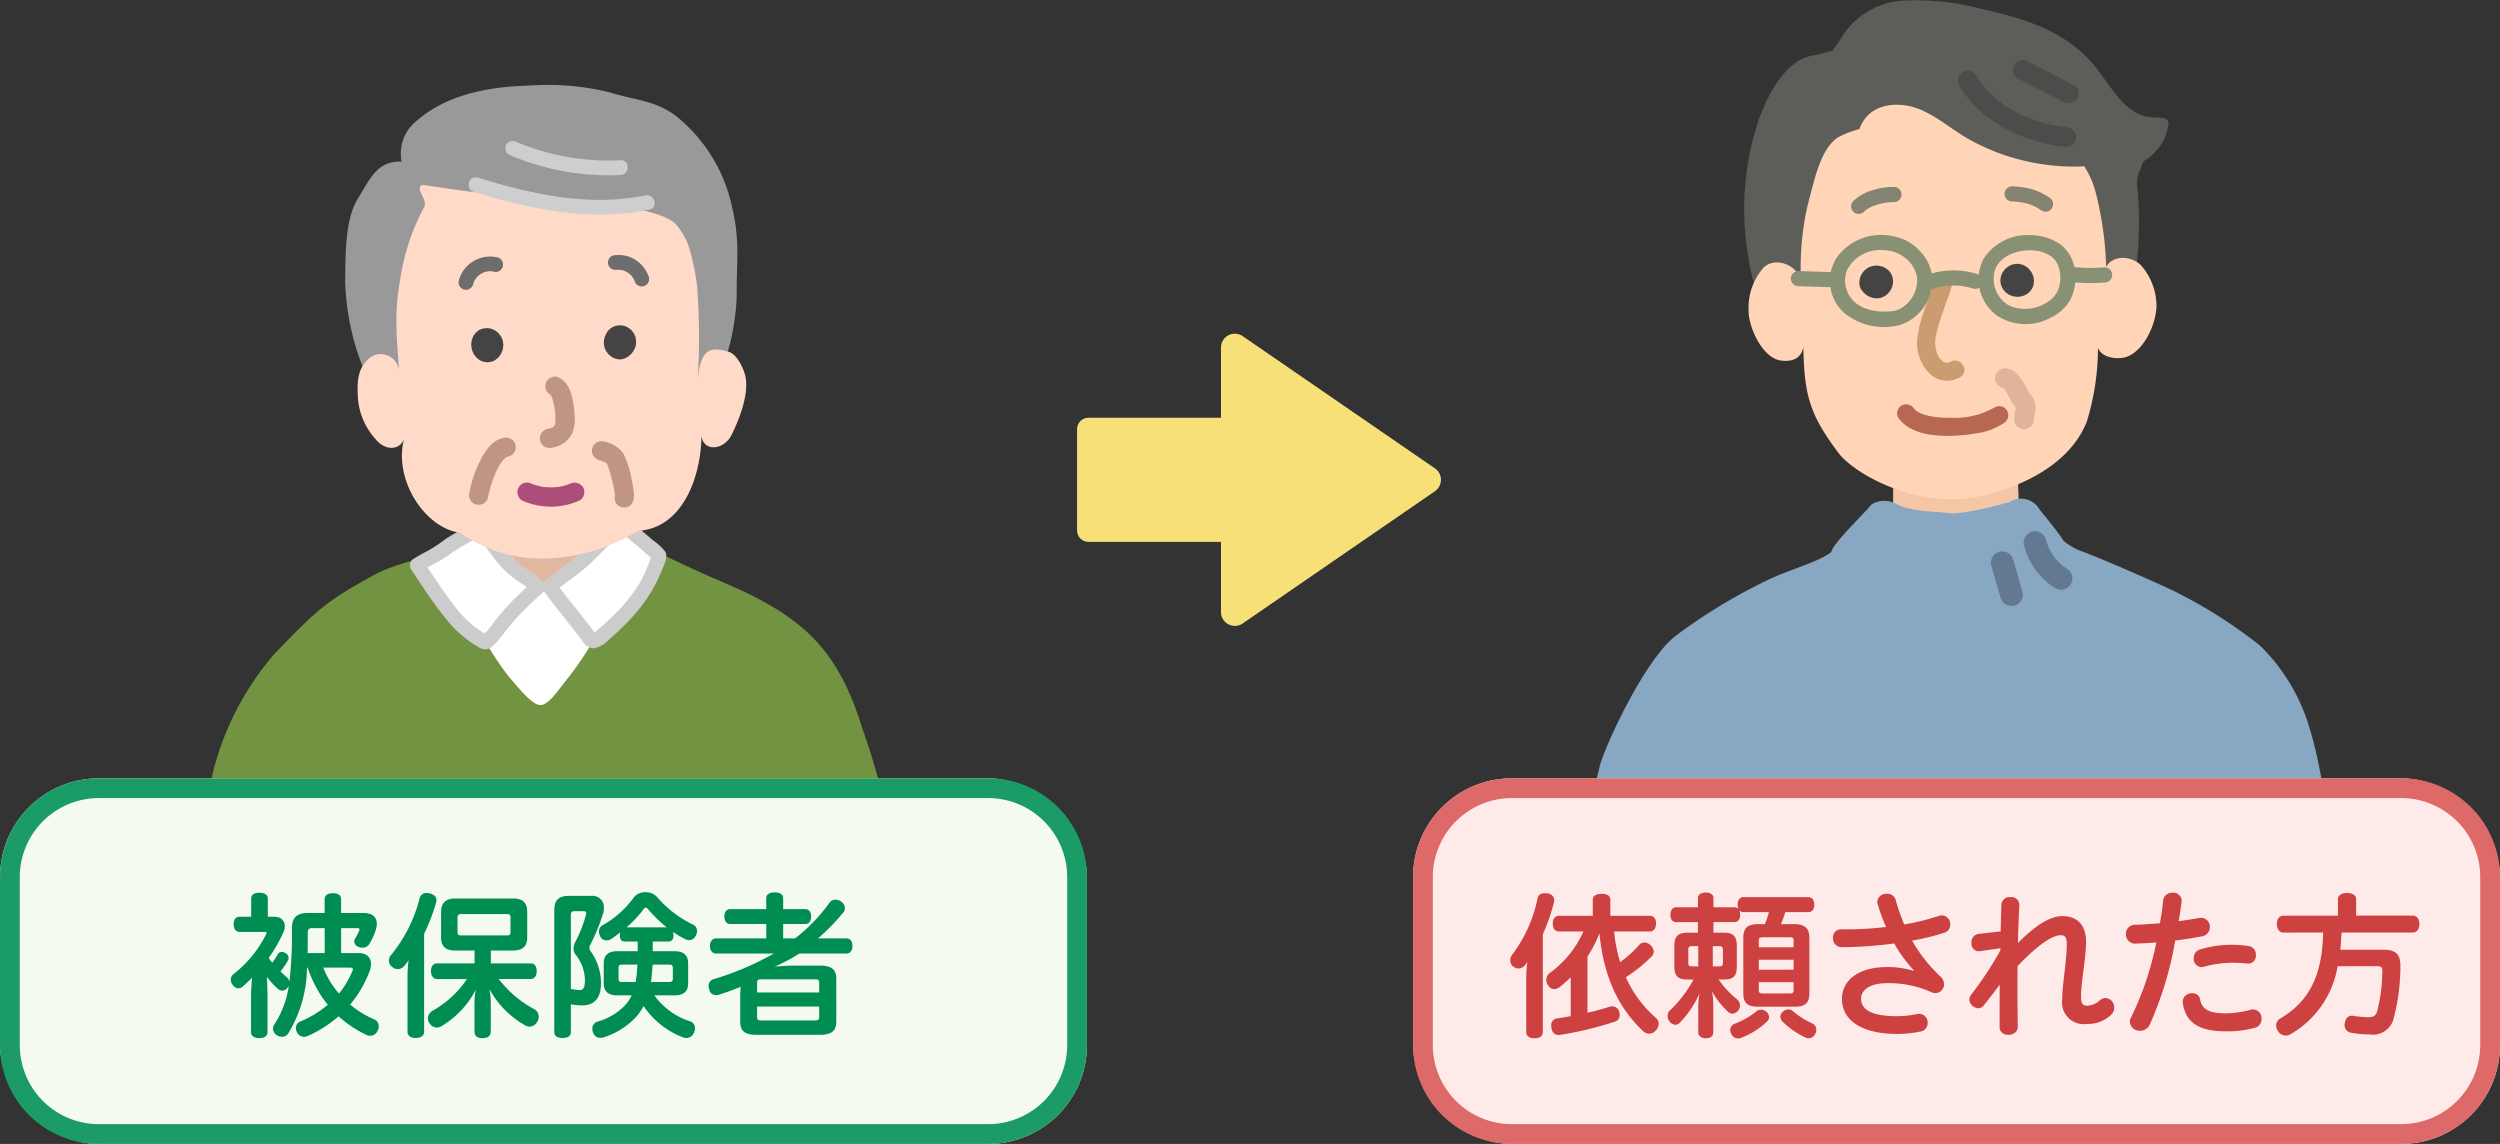 <svg xmlns="http://www.w3.org/2000/svg" width="253.001" height="115.765" viewBox="0 0 253.001 115.765">
  <rect x="0" y="0" width="253.001" height="115.765" fill="#333333" stroke="none"/>
  <g id="依頼された方" transform="translate(-505 -1099.233)">
    <g id="グループ_20816" data-name="グループ 20816" transform="translate(644.655 1104.645)">
      <g id="グループ_23329" data-name="グループ 23329" transform="translate(19.419 -5.412)">
        <g id="グループ_23324" data-name="グループ 23324" transform="translate(0 0)">
          <path id="パス_26895" data-name="パス 26895" d="M44.486,46.252c-.033.758-.029,1.555.007,2.505a8.152,8.152,0,0,1-.131,2.158,5.051,5.051,0,0,1-1.008,1.437,32.629,32.629,0,0,1-4.5,4.167,1.52,1.52,0,0,1-.553.254.672.672,0,0,1-.449-.185L32.734,52.78a1.658,1.658,0,0,1-.916-1.707l.012-5.294a25.469,25.469,0,0,0,6.536.907,21.291,21.291,0,0,0,6.12-.434" transform="translate(0.69 0.991)" fill="#f4c6a6"/>
          <path id="パス_26896" data-name="パス 26896" d="M55.613,32.882a39.017,39.017,0,0,0,1.264-13.74,3.078,3.078,0,0,1,.218-1.882c.305-.5.112-.747.6-1.073a5.11,5.11,0,0,0,2.311-3.563c.1-.679-.544-.713-1.4-.735-3.424-.086-4.533-3.855-7-6.234C48.681,2.824,44.946,1.771,40.971.871a26,26,0,0,0-7.8-.807A7.839,7.839,0,0,0,27,3.657c-.291.523-1.005,1.468-1.005,1.468s-1.32.384-2.008.5c-2.8.483-4.64,4.107-5.551,6.8a28.383,28.383,0,0,0-.972,13.405c.388,2.72,1.019,5.442,3.633,5.419,2.864-.027,3.849-3.691,5.134-6.252a11.543,11.543,0,0,1,10.578-6.063A13.414,13.414,0,0,1,47.423,25.3c1.123,1.808,1.857,3.882,3.3,5.444s4.887,2.135,4.887,2.135" transform="translate(0.37 -0.001)" fill="#5d5e5a"/>
          <path id="パス_26897" data-name="パス 26897" d="M20.708,36.248c-1.784-.261-3.283-3.4-3.206-5.2a6.12,6.12,0,0,1,1.555-4.226c1.106-1.026,3.2-.339,3.739,1.215a28.96,28.96,0,0,1,.7-7.569c.614-2.149,1.2-5.6,3.083-6.807a10.279,10.279,0,0,1,2.137-.827,4.381,4.381,0,0,1,.556-1.029c1.252-1.688,3.844-1.744,5.759-.879S38.191,13,40.038,14a21.823,21.823,0,0,0,11.436,2.605A9.081,9.081,0,0,1,52.618,19.2a34.4,34.4,0,0,1,1.075,7.6c.479-.992,2.111-1.345,3.442-.264a6.274,6.274,0,0,1,1.651,4.226c-.1,2.282-1.656,5.1-3.594,5.245-1.263.1-2.088-.388-2.33-1.02a25.453,25.453,0,0,1-1.14,7.485c-1.6,4.042-6.1,6.459-10.673,7.5-6.431,1.463-12.893-2.294-14.424-4.327-2.969-3.948-3.48-5.865-3.584-10.8,0,0-.062,1.741-2.331,1.409" transform="translate(0.379 0.224)" fill="#ffd4b7"/>
          <path id="パス_26898" data-name="パス 26898" d="M38.341,8.46c2.2,3.785,6.631,5.806,10.846,6.268a1,1,0,0,0,1-1,1.02,1.02,0,0,0-1-1c-3.5-.384-7.3-2.143-9.126-5.281A1,1,0,0,0,38.341,8.46" transform="translate(0.828 0.15)" fill="#4c4c4b"/>
          <path id="パス_26899" data-name="パス 26899" d="M44.265,7.847,48.9,10.233a1,1,0,0,0,1.005-1.72L45.271,6.127a1,1,0,1,0-1.005,1.72" transform="translate(0.949 0.129)" fill="#4c4c4b"/>
          <path id="パス_26900" data-name="パス 26900" d="M30.725,26.389a1.831,1.831,0,0,0-.487-.077.549.549,0,0,0-.1,0,2.724,2.724,0,0,0-.374.053,1.605,1.605,0,0,0-.432.18,2.423,2.423,0,0,0-.279.209.517.517,0,0,0-.075.067,2.517,2.517,0,0,0-.225.284.581.581,0,0,0-.053.087,1.677,1.677,0,0,0-.171.437,1.92,1.92,0,0,0-.051.489c.006.1.04.3.04.3a2.507,2.507,0,0,0,.112.263c.011.017.023.033.035.049a3.5,3.5,0,0,0,.236.3,2.256,2.256,0,0,0,.377.308.7.7,0,0,0,.091.055,3.011,3.011,0,0,0,.344.148.811.811,0,0,0,.1.029c.017,0,.035.006.052.009.106.016.216.035.324.042a1.313,1.313,0,0,0,.471-.059l.05-.017c.1-.038.2-.077.287-.123a.629.629,0,0,0,.094-.058,2.526,2.526,0,0,0,.282-.228,2.858,2.858,0,0,0,.228-.287.817.817,0,0,0,.09-.152,1.782,1.782,0,0,0,.155-.42,2.517,2.517,0,0,0,.044-.367,2.307,2.307,0,0,0-.044-.366.575.575,0,0,0-.023-.094c-.036-.1-.079-.2-.123-.291-.006-.013-.013-.026-.02-.038a1.3,1.3,0,0,0-.291-.359,2.12,2.12,0,0,0-.3-.222,2.517,2.517,0,0,0-.359-.152.814.814,0,0,0-.428-.019.8.8,0,0,0-.4.128.816.816,0,0,0-.3.276.828.828,0,0,0-.192.365c-.012.1-.026.19-.038.285a1.055,1.055,0,0,0,.146.541l.168.218a1.076,1.076,0,0,0,.474.276l.053.02-.256-.108a.645.645,0,0,1,.134.078l-.217-.168a.535.535,0,0,1,.09.09c-.056-.07-.111-.144-.168-.217a.5.5,0,0,1,.06.1c-.036-.086-.073-.171-.108-.256a.513.513,0,0,1,.033.124c-.012-.1-.026-.19-.038-.285a.66.66,0,0,1,0,.142c.012-.1.026-.191.038-.286a.693.693,0,0,1-.048.175c.036-.086.072-.171.108-.256a.785.785,0,0,1-.09.152l.168-.217a.782.782,0,0,1-.125.129l.217-.169a.538.538,0,0,1-.119.072c.086-.035.171-.072.256-.108a.551.551,0,0,1-.139.039l.285-.039a.6.6,0,0,1-.142,0l.285.039a.745.745,0,0,1-.181-.051c.086.036.171.074.256.108a.974.974,0,0,1-.182-.106l.217.167a1.091,1.091,0,0,1-.188-.188c.056.072.111.144.168.217l-.044-.061.147.541a.886.886,0,0,1,0-.173c-.012.1-.026.19-.038.285a.739.739,0,0,1,.048-.181l-.107.256a.7.7,0,0,1,.09-.153l-.168.216a.72.72,0,0,1,.116-.113l-.218.168a.694.694,0,0,1,.141-.082l-.256.109a.636.636,0,0,1,.16-.045l-.285.039a.826.826,0,0,1,.188,0l-.285-.039a.845.845,0,0,1,.14.034,1.1,1.1,0,0,0,1.319-.749c.013-.1.026-.19.039-.286a1.07,1.07,0,0,0-.146-.54l-.169-.218a1.082,1.082,0,0,0-.473-.276" transform="translate(0.617 0.569)" fill="#444"/>
          <path id="パス_26901" data-name="パス 26901" d="M44.62,26.212a.532.532,0,0,0-.1-.031,2.124,2.124,0,0,0-.377-.046l-.052,0c-.1.01-.215.023-.318.043a.556.556,0,0,0-.107.03,1.713,1.713,0,0,0-.425.2,2.708,2.708,0,0,0-.284.225,2.4,2.4,0,0,0-.231.288.758.758,0,0,0-.059.09,2.507,2.507,0,0,0-.147.341.74.74,0,0,0-.027.1c-.02.1-.034.219-.044.324,0,.02,0,.04,0,.059a1.409,1.409,0,0,0,.076.469,2.231,2.231,0,0,0,.143.326.38.38,0,0,0,.026.04c.061.085.127.171.194.25a.6.6,0,0,0,.061.064,2.941,2.941,0,0,0,.283.219.846.846,0,0,0,.084.048,3.011,3.011,0,0,0,.335.14.634.634,0,0,0,.089.025,3.3,3.3,0,0,0,.376.052,1.927,1.927,0,0,0,.464-.046,1.752,1.752,0,0,0,.434-.163.585.585,0,0,0,.082-.047,2.282,2.282,0,0,0,.289-.225l.035-.037c.065-.079.133-.163.19-.247a.614.614,0,0,0,.048-.084,1.961,1.961,0,0,0,.133-.329c0-.015.006-.031.009-.046.018-.107.035-.218.043-.327a.668.668,0,0,0,0-.1,2.4,2.4,0,0,0-.056-.381,2.594,2.594,0,0,0-.139-.345.946.946,0,0,0-.052-.1,2.974,2.974,0,0,0-.228-.3.791.791,0,0,0-.081-.085,1.607,1.607,0,0,0-.4-.286,1.2,1.2,0,0,0-.827-.108,1.2,1.2,0,0,0-.642.493c-.036.085-.072.171-.108.255a1.083,1.083,0,0,0,0,.571c.037.085.073.171.108.255a1.079,1.079,0,0,0,.385.385.772.772,0,0,1,.146.086l-.217-.168a.826.826,0,0,1,.137.137c-.056-.073-.112-.144-.168-.217a.825.825,0,0,1,.1.164c-.037-.085-.073-.171-.108-.256a.733.733,0,0,1,.046.167c-.012-.1-.026-.19-.038-.285a.608.608,0,0,1,0,.155c.013-.1.026-.19.039-.285a.578.578,0,0,1-.035.125c.036-.085.072-.171.108-.256a.54.54,0,0,1-.055.094c.056-.073.111-.145.168-.217a.547.547,0,0,1-.091.091l.218-.168a.674.674,0,0,1-.142.082l.256-.107a.739.739,0,0,1-.168.045l.285-.038a.8.8,0,0,1-.2,0l.285.038a.754.754,0,0,1-.188-.051l.255.108a.733.733,0,0,1-.145-.084l.217.168a.651.651,0,0,1-.11-.108l.169.218a.56.56,0,0,1-.073-.124c.036.086.072.171.108.256a.525.525,0,0,1-.037-.136c.012.1.026.191.038.286a.576.576,0,0,1,0-.133c-.013.1-.026.19-.039.285a.608.608,0,0,1,.04-.14c-.037.086-.073.171-.108.256a.673.673,0,0,1,.088-.15l-.168.218a.72.72,0,0,1,.125-.125l-.218.168a.718.718,0,0,1,.15-.089l-.256.108a.6.6,0,0,1,.152-.043l-.286.038a.56.56,0,0,1,.131,0l-.285-.039a.523.523,0,0,1,.129.035,1.1,1.1,0,0,0,1.319-.749c.013-.1.026-.19.039-.286a1.078,1.078,0,0,0-.146-.54l-.169-.218a1.072,1.072,0,0,0-.473-.276" transform="translate(0.92 0.566)" fill="#444"/>
          <path id="パス_26902" data-name="パス 26902" d="M36,27.63c-.565,2.066-1.594,4.012-1.794,6.17-.219,2.355,1.784,5.138,4.321,3.807,1.048-.552.12-2.139-.929-1.589a1,1,0,0,1-.378.112.782.782,0,0,1-.3-.074,1.619,1.619,0,0,1-.666-.781,3.278,3.278,0,0,1-.093-2.124c.381-1.729,1.149-3.334,1.615-5.034A.92.92,0,0,0,36,27.63" transform="translate(0.741 0.584)" fill="#cc9c71"/>
          <path id="パス_26903" data-name="パス 26903" d="M42.656,38.44c.038.006.076.02.113.026.15.02-.211-.128-.094-.039a.578.578,0,0,0,.1.064c-.111-.019-.189-.158-.069-.048a2.491,2.491,0,0,1,.187.2c.121.139-.142-.2-.038-.047.029.043.058.083.086.126.226.342.407.711.611,1.066a4.406,4.406,0,0,0,.283.439c.063.087.141.175.205.264-.159-.221-.041-.042-.011,0,.1.149-.051-.208-.014-.047.03.131-.01.128,0-.079,0,.045.005.093,0,.138,0,.091-.055.223.017-.077-.024.1-.038.2-.058.3a5.639,5.639,0,0,0-.126.924,1,1,0,0,0,1,1,1.017,1.017,0,0,0,1-1c0-.077.01-.153.016-.23s0-.042-.015.113c.006-.039.013-.077.02-.114.019-.106.044-.21.064-.317a2.724,2.724,0,0,0,.035-1.048,1.922,1.922,0,0,0-.519-.974c-.109-.105.168.234.032.038-.026-.037-.05-.074-.074-.111-.056-.088-.108-.179-.16-.27-.475-.837-1-2.036-2.065-2.22a1.078,1.078,0,0,0-.767.1,1,1,0,0,0,.238,1.821" transform="translate(0.909 0.79)" fill="#e0b39b"/>
          <path id="パス_26904" data-name="パス 26904" d="M45.44,24.828a3.928,3.928,0,0,1,2.032.507,2.126,2.126,0,0,1,.985,1.426,3.613,3.613,0,0,1-.033,1.822,2.533,2.533,0,0,1-1.15,1.469,4.022,4.022,0,0,1-3.9.366,3.111,3.111,0,0,1-1.432-3.593c.506-1.427,2.135-1.98,3.5-2a.767.767,0,0,0,0-1.533,5.266,5.266,0,0,0-4.685,2.451,4.568,4.568,0,0,0,1.324,5.644,5.242,5.242,0,0,0,5.412.3,4.424,4.424,0,0,0,2.146-2,4.961,4.961,0,0,0,.4-2.765,3.87,3.87,0,0,0-1.41-2.642,5.238,5.238,0,0,0-3.185-.982.767.767,0,0,0,0,1.533" transform="translate(0.873 0.504)" fill="#889174"/>
          <path id="パス_26905" data-name="パス 26905" d="M49.531,27.972a18.148,18.148,0,0,0,3.332.048.766.766,0,1,0,0-1.533,18.148,18.148,0,0,1-3.332-.048.768.768,0,0,0-.766.766.789.789,0,0,0,.766.766" transform="translate(1.057 0.572)" fill="#889174"/>
          <path id="パス_26906" data-name="パス 26906" d="M35.837,28.636a6.51,6.51,0,0,1,4.017-.01.774.774,0,0,0,.943-.535.783.783,0,0,0-.535-.942,8.145,8.145,0,0,0-4.833.01.766.766,0,1,0,.408,1.477" transform="translate(0.756 0.58)" fill="#889174"/>
          <path id="パス_26907" data-name="パス 26907" d="M35.919,27.628A4.381,4.381,0,0,0,34.662,24.9a4.725,4.725,0,0,0-2.694-1.49,5.514,5.514,0,0,0-5.7,2.133,4.338,4.338,0,0,0,.942,5.783,6.383,6.383,0,0,0,5.53,1.033,4.787,4.787,0,0,0,3.18-4.73.767.767,0,0,0-1.533,0,3.348,3.348,0,0,1-1.78,3.152c-.141.067-.061.029-.03.015-.068.028-.14.052-.21.075a3.088,3.088,0,0,1-.344.087c-.083.016-.206.03-.365.043-.2.016-.41.025-.614.025a5.093,5.093,0,0,1-2.091-.4,2.974,2.974,0,0,1-1.708-3.694,3.738,3.738,0,0,1,3.631-2.123,3.68,3.68,0,0,1,2.33.805,3.172,3.172,0,0,1,1.181,2.018.767.767,0,0,0,1.533,0" transform="translate(0.554 0.504)" fill="#889174"/>
          <path id="パス_26908" data-name="パス 26908" d="M25.493,26.947l-3.035-.1a.771.771,0,0,0-.766.766.781.781,0,0,0,.766.766l3.035.1a.772.772,0,0,0,.766-.766.781.781,0,0,0-.766-.766" transform="translate(0.47 0.581)" fill="#889174"/>
          <path id="パス_26909" data-name="パス 26909" d="M43.617,19.986c.159.008.319.018.477.033.072.006.142.012.213.02l.13.014c.105.012-.012,0-.051-.007.273.056.545.092.813.17.124.035.245.076.366.12.038.014.075.031.112.044.1.035-.14-.062-.047-.02l.181.084a6.414,6.414,0,0,1,.813.477.77.77,0,0,0,1.048-.275A.784.784,0,0,0,47.4,19.6a6.31,6.31,0,0,0-1.791-.859,8.942,8.942,0,0,0-1.989-.284.772.772,0,0,0-.766.766.784.784,0,0,0,.766.766" transform="translate(0.929 0.399)" fill="#848473"/>
          <path id="パス_26910" data-name="パス 26910" d="M32,18.519a7.069,7.069,0,0,0-2.06.3,4.751,4.751,0,0,0-2.057,1.122.766.766,0,0,0,1.084,1.083c.053-.052.106-.1.163-.151.012-.011.132-.108.03-.026s.011-.006.035-.022a3.515,3.515,0,0,1,.41-.243c.073-.038.147-.073.222-.106.128-.058-.113.044-.024.009l.116-.045c.156-.059.316-.11.476-.156a8.643,8.643,0,0,1,.925-.2c.1-.016-.183.021-.046.007l.11-.012c.07-.007.141-.012.211-.017.135-.008.269-.012.4-.01a.766.766,0,0,0,0-1.533" transform="translate(0.6 0.4)" fill="#848473"/>
          <path id="パス_26911" data-name="パス 26911" d="M77.169,87.07c-.444-3.064-1.034-9.964-2.69-15.021a19.292,19.292,0,0,0-4.842-7.79,49.678,49.678,0,0,0-8.906-5.615c-3.456-1.595-7.5-3.319-9.066-3.9A5.716,5.716,0,0,1,49.712,53.6c-.508-.866-2.232-2.886-2.4-3.152a2.182,2.182,0,0,0-3.049-.7s-4.483,1.3-6.1,1.112-3.867-.166-5.3-.906a2.506,2.506,0,0,0-2.51,0c-1.18,1.384-3.824,3.851-4.113,4.855-1.325,1.035-4.294,1.757-6.726,2.966a56.19,56.19,0,0,0-8.994,5.49c-3.208,2.452-7.3,11.479-7.684,13.148A99.468,99.468,0,0,0,.241,92.178C-.085,97.583-.023,102.821.1,107.837a1.111,1.111,0,0,0,.383.867,1.2,1.2,0,0,0,.743.156c4.073-.037,16.887-.065,22.6.186,5.936.263,17.91,0,23.851,0,3.1,0,8.555.132,13.449.224.3.005,14.794-.383,16.679-.41.18-5.933-.078-18-.627-21.79" transform="translate(0 1.069)" fill="#88a7c3"/>
          <path id="パス_26912" data-name="パス 26912" d="M42.092,40.359a8.175,8.175,0,0,1-4.6,1.044,8.78,8.78,0,0,1-2.062-.186,4.287,4.287,0,0,1-.9-.292,1.894,1.894,0,0,1-.6-.428.947.947,0,0,0-1.259-.33.926.926,0,0,0-.329,1.258c1.107,1.512,3.171,1.805,4.926,1.819A17.191,17.191,0,0,0,40.142,43a6.761,6.761,0,0,0,2.877-1.05.945.945,0,0,0,.33-1.258.926.926,0,0,0-1.258-.33" transform="translate(0.698 0.867)" fill="#b76853"/>
          <path id="パス_26913" data-name="パス 26913" d="M44.8,54.1a7.2,7.2,0,0,0,3.159,4.288,1.16,1.16,0,0,0,1.572-.413,1.173,1.173,0,0,0-.413-1.572c-.17-.105-.334-.218-.493-.339l.233.18a6.092,6.092,0,0,1-1.079-1.085l.18.232a6.282,6.282,0,0,1-.775-1.334l.115.275a6.312,6.312,0,0,1-.282-.842A1.15,1.15,0,1,0,44.8,54.1" transform="translate(0.97 1.14)" fill="#637891"/>
          <path id="パス_26914" data-name="パス 26914" d="M41.556,56.095l.922,3.211a1.15,1.15,0,0,0,2.217-.612q-.461-1.6-.922-3.21a1.15,1.15,0,1,0-2.217.611" transform="translate(0.9 1.183)" fill="#637891"/>
        </g>
      </g>
      <g id="グループ_23348" data-name="グループ 23348" transform="translate(3.328 73.517)">
        <rect id="長方形_33225" data-name="長方形 33225" width="110" height="37" rx="10" transform="translate(0.018 -0.164)" fill="#ffeaea"/>
        <path id="長方形_33225_-_アウトライン" data-name="長方形 33225 - アウトライン" d="M10,2a8.009,8.009,0,0,0-8,8V27a8.009,8.009,0,0,0,8,8h90a8.009,8.009,0,0,0,8-8V10a8.009,8.009,0,0,0-8-8H10m0-2h90a10,10,0,0,1,10,10V27a10,10,0,0,1-10,10H10A10,10,0,0,1,0,27V10A10,10,0,0,1,10,0Z" transform="translate(0.018 -0.164)" fill="#dd6969"/>
        <path id="パス_27027" data-name="パス 27027" d="M-32.032-9.5c.4,0,.624-.336.624-.816,0-.464-.224-.768-.624-.768h-4V-12.7c0-.448-.368-.608-.88-.608-.48,0-.9.16-.9.608v1.616h-3.424c-.4,0-.624.32-.624.784s.224.8.624.8h2.48A10.442,10.442,0,0,1-42.16-5.3a.871.871,0,0,0-.352.7A.923.923,0,0,0-42.3-4a.722.722,0,0,0,.592.336.862.862,0,0,0,.544-.208,13.067,13.067,0,0,0,1.12-.992V-.928c-.464.08-.928.16-1.376.224a.669.669,0,0,0-.592.736A.984.984,0,0,0-42,.24c.08.48.32.736.736.736A.718.718,0,0,0-41.088.96a35.689,35.689,0,0,0,5.5-1.328.67.67,0,0,0,.5-.688,1.2,1.2,0,0,0-.048-.32.712.712,0,0,0-.7-.544,1.2,1.2,0,0,0-.32.048,21.544,21.544,0,0,1-2.192.592V-6.96A12.959,12.959,0,0,0-37.136-9.3c.448,4.48,1.936,7.52,4.4,9.872a.955.955,0,0,0,.64.272.887.887,0,0,0,.672-.336,1.006,1.006,0,0,0,.288-.672.781.781,0,0,0-.288-.592,11.888,11.888,0,0,1-3.04-4.112,14.92,14.92,0,0,0,2.608-2.1.642.642,0,0,0,.208-.5A.886.886,0,0,0-32-8.144a.941.941,0,0,0-.592-.24.675.675,0,0,0-.528.256A11.413,11.413,0,0,1-35.04-6.4a14.8,14.8,0,0,1-.608-3.1ZM-44.544.688c0,.416.336.624.832.624.528,0,.848-.208.848-.624v-9.9a19.935,19.935,0,0,0,1.136-3.264.779.779,0,0,0,.016-.192.721.721,0,0,0-.72-.688.912.912,0,0,0-.208-.016c-.464,0-.688.176-.768.56a14.085,14.085,0,0,1-2.56,5.664.948.948,0,0,0-.192.56.8.8,0,0,0,.368.688.834.834,0,0,0,.464.144.842.842,0,0,0,.7-.384c.064-.08.128-.176.192-.272a15.092,15.092,0,0,0-.112,1.7ZM-25.6-11.952v-.928c0-.352-.3-.56-.784-.56-.464,0-.784.208-.784.56v.928H-29.36c-.384,0-.592.32-.592.768,0,.464.208.736.592.736h2.192v1.072h-1.088c-.912,0-1.3.368-1.3,1.328v2.1c0,.96.384,1.312,1.3,1.312h.64a12.247,12.247,0,0,1-2.4,3.136.71.71,0,0,0-.224.544.912.912,0,0,0,.208.576.766.766,0,0,0,.576.32.59.59,0,0,0,.448-.208,9.934,9.934,0,0,0,2-2.976,8.594,8.594,0,0,0-.128,1.488V.7c0,.384.3.608.768.608.48,0,.752-.224.752-.608V-1.952a7.791,7.791,0,0,0-.128-1.488,8.441,8.441,0,0,0,1.632,2.08.581.581,0,0,0,.416.176.8.8,0,0,0,.592-.3A.817.817,0,0,0-22.912-2a.851.851,0,0,0-.288-.624A9.4,9.4,0,0,1-25.072-4.64h.56c.912,0,1.28-.336,1.28-1.312v-2.1c0-.96-.384-1.328-1.3-1.328H-25.6v-1.072h2.112c.384,0,.592-.272.592-.736a1.752,1.752,0,0,0-.064-.432.474.474,0,0,0,.384.16h2.592A8.388,8.388,0,0,1-20.4-10.24h-.72c-.992,0-1.456.368-1.456,1.36v5.648c0,.992.464,1.344,1.456,1.344h3.776c.992,0,1.456-.352,1.456-1.344V-8.816c0-.992-.448-1.424-1.488-1.424h-1.392a8.466,8.466,0,0,0,.432-1.216H-16c.384,0,.608-.3.608-.752,0-.48-.224-.768-.608-.768h-6.576c-.368,0-.576.3-.576.768a1.07,1.07,0,0,0,.08.416.579.579,0,0,0-.416-.16Zm-.064,5.984V-8.016h.624c.272,0,.4.08.4.368V-6.32c0,.288-.128.352-.4.352Zm-1.472,0h-.624c-.272,0-.384-.064-.384-.352V-7.648c0-.288.112-.368.384-.368h.624ZM-21.008-7.9V-8.56c0-.288.1-.352.4-.352h2.736c.288,0,.384.064.384.352V-7.9Zm0,2.272V-6.64h3.52v1.008Zm0,1.264h3.52v.784c0,.288-.1.352-.384.352h-2.736c-.3,0-.4-.064-.4-.352Zm-.224,2.928A7.869,7.869,0,0,1-23.5-.144a.663.663,0,0,0-.4.624.743.743,0,0,0,.1.368.755.755,0,0,0,.672.48.906.906,0,0,0,.288-.048A7.806,7.806,0,0,0-20.176-.384a.648.648,0,0,0,.208-.464.774.774,0,0,0-.272-.528.871.871,0,0,0-.56-.208A.67.67,0,0,0-21.232-1.44Zm3.632-.032a.627.627,0,0,0-.416-.144.87.87,0,0,0-.576.24.724.724,0,0,0-.24.5.725.725,0,0,0,.208.48A8.692,8.692,0,0,0-16.3,1.232a.936.936,0,0,0,.352.08A.742.742,0,0,0-15.3.864a.775.775,0,0,0,.112-.416.689.689,0,0,0-.368-.624A8.063,8.063,0,0,1-17.6-1.472ZM-5.36-5.52A9.087,9.087,0,0,0-7.968-5.9c-3.2,0-4.624,1.5-4.624,3.232,0,2.048,1.824,3.536,5.584,3.536A11.429,11.429,0,0,0-4.64.624.861.861,0,0,0-3.92-.24a.879.879,0,0,0-.832-.928.779.779,0,0,0-.192.016,9.784,9.784,0,0,1-2.112.224c-2.7,0-3.6-.752-3.6-1.776,0-.768.72-1.568,2.7-1.568a10.528,10.528,0,0,1,4.4.912,1.042,1.042,0,0,0,.416.1.891.891,0,0,0,.88-.9,1.1,1.1,0,0,0-.352-.768,15.209,15.209,0,0,1-2.88-3.648,24.669,24.669,0,0,0,3.28-.8.827.827,0,0,0,.576-.816.892.892,0,0,0-.816-.944,1,1,0,0,0-.3.048,23.778,23.778,0,0,1-3.536.88,19.877,19.877,0,0,1-.88-2.528.846.846,0,0,0-.864-.576.9.9,0,0,0-.992.8.8.8,0,0,0,.048.256,18.18,18.18,0,0,0,.848,2.3,32.5,32.5,0,0,1-3.888.24h-.608a.81.81,0,0,0-.88.864.885.885,0,0,0,.848.944A41.429,41.429,0,0,0-7.3-8.288a13.3,13.3,0,0,0,1.984,2.72ZM3.424-7.552A37.24,37.24,0,0,1,.5-3.12.851.851,0,0,0,.3-2.608a.951.951,0,0,0,.912.88.643.643,0,0,0,.512-.256C2.192-2.56,2.8-3.344,3.376-4.112,3.36-2.624,3.36-1.184,3.36.176,3.36,1.264,5.216,1.2,5.2.128,5.184-1.056,5.168-2.3,5.168-3.584c0-.8,0-1.6.016-2.416C7.616-8.544,8.9-9.12,9.536-9.12c.432,0,.624.208.624.848,0,1.728-.464,4.16-.464,5.664a2.19,2.19,0,0,0,2.5,2.464,3.347,3.347,0,0,0,2.384-.864,1,1,0,0,0,.384-.784.954.954,0,0,0-.88-.976.87.87,0,0,0-.56.224,2.026,2.026,0,0,1-1.3.56c-.416,0-.624-.208-.624-.88,0-1.536.512-3.984.512-5.6,0-1.7-.912-2.592-2.384-2.592-1.3,0-2.768.976-4.512,2.72.032-1.312.08-2.608.144-3.856v-.032a.8.8,0,0,0-.9-.752.819.819,0,0,0-.912.7c-.032.912-.064,1.84-.08,2.768l-2.256.256a.829.829,0,0,0-.7.9A.757.757,0,0,0,1.2-7.5h.1l2.144-.3Zm16.16-2.784c-.848.08-1.7.128-2.512.16a.909.909,0,0,0-.928.944.919.919,0,0,0,.944.96c.672-.016,1.392-.064,2.128-.112A30.774,30.774,0,0,1,16.672-.816a.888.888,0,0,0-.128.464.983.983,0,0,0,1.04.9,1.064,1.064,0,0,0,.96-.592,35.4,35.4,0,0,0,2.592-8.544c.944-.112,1.872-.256,2.688-.416a.946.946,0,0,0,.816-.944.89.89,0,0,0-.9-.928.984.984,0,0,0-.208.016c-.624.112-1.328.224-2.048.32.112-.656.208-1.312.3-1.952v-.128a.83.83,0,0,0-.912-.8.907.907,0,0,0-.96.768C19.84-11.888,19.728-11.1,19.584-10.336ZM28.72-1.568a9.36,9.36,0,0,1-2.48.352c-1.792,0-2.416-.464-2.592-1.424a.74.74,0,0,0-.8-.608.9.9,0,0,0-.96.864.443.443,0,0,0,.016.144C22.192-.32,23.472.608,26.272.608a10.645,10.645,0,0,0,2.9-.352.906.906,0,0,0,.7-.912.9.9,0,0,0-.864-.96A.985.985,0,0,0,28.72-1.568Zm-5.12-6.1a.885.885,0,0,0-.592.88.83.83,0,0,0,.768.9,1.664,1.664,0,0,0,.24-.032,10.519,10.519,0,0,1,2.928-.416,13.215,13.215,0,0,1,1.472.08.4.4,0,0,0,.128.016.794.794,0,0,0,.752-.88.861.861,0,0,0-.688-.9,11.247,11.247,0,0,0-1.728-.128A10.569,10.569,0,0,0,23.6-7.664ZM36.1-9.392c-.08,4.544-1.536,7.04-4.368,8.72a.8.8,0,0,0-.384.7.989.989,0,0,0,.208.592.917.917,0,0,0,.752.416,1.049,1.049,0,0,0,.56-.176,9.765,9.765,0,0,0,4.7-6.848h4.016c.352,0,.512.112.512.464a17.4,17.4,0,0,1-.512,4.064c-.144.464-.368.64-.944.64a11.807,11.807,0,0,1-1.392-.128,1.08,1.08,0,0,0-.224-.032c-.384,0-.64.272-.72.7a.622.622,0,0,0-.032.24.765.765,0,0,0,.64.784,10.184,10.184,0,0,0,1.92.176A2.145,2.145,0,0,0,43.248-.736a20.561,20.561,0,0,0,.672-5.3c0-1.152-.48-1.616-1.68-1.616h-4.4c.048-.432.08-.9.1-1.328.016-.144.016-.272.032-.416h7.216c.416,0,.656-.368.656-.864,0-.464-.24-.848-.656-.848H39.44v-1.664c0-.4-.4-.624-.912-.624-.528,0-.928.224-.928.624V-11.1H32.08c-.416,0-.656.352-.656.848,0,.48.24.864.656.864Z" transform="translate(56.017 24.836)" fill="#ce4141"/>
      </g>
    </g>
    <g id="グループ_20817" data-name="グループ 20817" transform="translate(505.001 1098.162)">
      <g id="グループ_23331" data-name="グループ 23331" transform="translate(19.716 9.676)">
        <g id="グループ_23321" data-name="グループ 23321" transform="translate(0.001 0)">
          <path id="パス_26821" data-name="パス 26821" d="M72.565,93.877C72.5,88.7,71.92,84.387,70.65,76.946a71.945,71.945,0,0,0-3.095-11.791c-2.587-8.4-6.311-11.5-14.4-14.939s-7.952-4.609-16.737-4.631c-1.594,0-14.15,1.769-18.215,3.991-5.164,2.823-5.928,3.685-10.038,7.9a29.027,29.027,0,0,0-6.8,14.379C0,81.9-.486,96.409.586,97.655c-.2,0,54.411.354,70.81-.295,0,0,1.218.387,1.17-3.483" transform="translate(-0.001 -0.029)" fill="#729341"/>
          <path id="パス_26822" data-name="パス 26822" d="M42.364,42.958a6.607,6.607,0,0,1,1.077,5.794c-.413,2.118-4.778,4.441-6.926,4.642s-6.854-4.009-6.854-5.379a10.13,10.13,0,0,1,1.428-4.836c1.916-.59,11.275-.221,11.275-.221" transform="translate(-0.02 -0.028)" fill="#e2b79f"/>
          <path id="パス_26823" data-name="パス 26823" d="M59.616,75.221c-.591,8.863-.462,13.379-.752,21.61" transform="translate(-0.039 -0.049)" fill="#729341"/>
          <path id="パス_26824" data-name="パス 26824" d="M58.491,75.22c-.475,7.2-.5,14.4-.752,21.61-.05,1.447,2.2,1.445,2.249,0,.25-7.206.277-14.412.752-21.61.095-1.445-2.154-1.439-2.249,0" transform="translate(-0.038 -0.048)" fill="#58722b"/>
          <path id="パス_26825" data-name="パス 26825" d="M27.852,53.835c1.533,2.338,2.621,4.6,4.549,6.78.643.728,1.89,2.231,2.64,2.168S36.727,61.4,37.26,60.7a36.356,36.356,0,0,0,4.074-6.21c.117-.246.353-.48.289-.736-.073-.291-.433-.493-.766-.666l-4.263-2.213c-.508-.263-.968.414-1.594.437-.545.021-1.118-.688-1.554-.453L28.094,53.73" transform="translate(-0.019 -0.033)" fill="#fff"/>
          <path id="パス_26826" data-name="パス 26826" d="M43.028,44.258c-1,1.2-2.536,2.712-3.663,3.8-.919.887-2.467,1.882-3.461,2.685,1.151,1.631,2.864,3.582,4.015,5.212a.721.721,0,0,0,.353.317c.225.064.442-.1.625-.247a22.1,22.1,0,0,0,2.671-2.481,14.035,14.035,0,0,0,2.211-2.9,13.1,13.1,0,0,0,1.2-3.017c-.688-.688-3.951-3.37-3.951-3.37" transform="translate(-0.024 -0.029)" fill="#fff"/>
          <path id="パス_26827" data-name="パス 26827" d="M42.5,43.728c-1.058,1.253-2.23,2.41-3.406,3.551-1.139,1.105-2.481,1.948-3.717,2.934a.745.745,0,0,0-.118.908c1.272,1.787,2.71,3.45,4.015,5.212a1.361,1.361,0,0,0,1.166.7,2.813,2.813,0,0,0,1.469-.863,23.859,23.859,0,0,0,2.05-1.946,15.671,15.671,0,0,0,3.32-5.064c.208-.514.661-1.355.349-1.907a5.4,5.4,0,0,0-1.235-1.15c-.935-.8-1.882-1.589-2.833-2.371-.74-.608-1.807.447-1.06,1.06,1.331,1.093,2.723,2.16,3.951,3.37l-.219-.53c0,.071.064-.115,0,.019a1.984,1.984,0,0,0-.084.281c-.083.257-.181.509-.281.758a15.26,15.26,0,0,1-.729,1.58A16.179,16.179,0,0,1,42.2,53.879a20.066,20.066,0,0,1-1.5,1.352q-.118.1-.24.192-.208.106.112.153c-.093-.156-.22-.307-.327-.452-.233-.315-.471-.625-.711-.933-.992-1.276-2.04-2.509-2.978-3.826-.038.3-.079.606-.118.908,1.238-.987,2.578-1.828,3.718-2.934,1.178-1.141,2.348-2.3,3.407-3.551.619-.734-.437-1.8-1.06-1.06" transform="translate(-0.024 -0.028)" fill="#ccc"/>
          <path id="パス_26828" data-name="パス 26828" d="M34.717,50.841c-.439-.593-1.82-1.2-2.9-2.309a31.373,31.373,0,0,1-2.506-3.291c-.076-.04-.424-.495-.785-.246-.786.541-2.456,1.328-3.194,1.965-.613.531-2.387,1.366-2.8,1.671,1.146,1.745,1.912,2.77,3,4.323a12.407,12.407,0,0,0,3.93,3.488c.552-.36,1.622-1.986,2.8-3.242.737-.786,2.456-2.358,2.456-2.358" transform="translate(-0.015 -0.029)" fill="#fff"/>
          <path id="パス_26829" data-name="パス 26829" d="M35.246,50.311a7.713,7.713,0,0,0-1.66-1.284,9.7,9.7,0,0,1-2.024-1.918c-.468-.585-.88-1.209-1.3-1.83a2.779,2.779,0,0,0-.86-.917c-.753-.446-1.377.083-2.021.452-.7.4-1.436.772-2.1,1.243a17.212,17.212,0,0,1-1.6,1.061,17.312,17.312,0,0,0-1.532.864.763.763,0,0,0-.269,1.026c1.075,1.632,2.165,3.316,3.391,4.84a11.567,11.567,0,0,0,3.573,3.134c.837.417,1.3-.074,1.817-.692.626-.743,1.2-1.528,1.844-2.255a37.447,37.447,0,0,1,2.737-2.665c.714-.653-.349-1.711-1.06-1.06-.762.7-1.523,1.4-2.245,2.139a23.971,23.971,0,0,0-1.608,1.877,7.929,7.929,0,0,1-1.252,1.468h.757a9.842,9.842,0,0,1-3.461-2.955c-1.154-1.446-2.181-3.043-3.2-4.587q-.133.513-.269,1.025c.946-.662,2.031-1.079,2.952-1.788a15,15,0,0,1,1.822-1.124c.292-.164.586-.326.871-.5a3.027,3.027,0,0,0,.349-.223c-.251-.043-.327-.03-.226.038a.72.72,0,0,0,.083.074s.118.112.036.022.1.149.115.173c.143.21.281.424.424.634a21.733,21.733,0,0,0,1.418,1.891,10.562,10.562,0,0,0,1.922,1.74,7.226,7.226,0,0,1,1.51,1.158c.608.75,1.663-.317,1.06-1.06" transform="translate(-0.015 -0.029)" fill="#ccc"/>
          <path id="パス_26830" data-name="パス 26830" d="M10.4,74.83a4.262,4.262,0,0,0,.322.525,6.224,6.224,0,0,0,.554.68,5.238,5.238,0,0,0,1.176.912,1.17,1.17,0,0,0,.866.113,1.126,1.126,0,0,0,.785-1.383A1.167,1.167,0,0,0,13.587,75a4.328,4.328,0,0,1-.5-.334l.228.176a4.268,4.268,0,0,1-.752-.756l.176.228a4.277,4.277,0,0,1-.4-.625,1.148,1.148,0,0,0-.673-.517.853.853,0,0,0-.448-.02.839.839,0,0,0-.418.134,1.13,1.13,0,0,0-.517.672,1.222,1.222,0,0,0,.113.866" transform="translate(-0.007 -0.047)" fill="#58722b"/>
          <path id="パス_26831" data-name="パス 26831" d="M12.757,75.206a10.811,10.811,0,0,0-.638,4.869q.076,2.769.049,5.537-.058,5.641-.561,11.264c-.127,1.441,2.123,1.432,2.249,0q.459-5.211.55-10.443.042-2.563-.009-5.127c-.031-1.581-.355-3.473.3-4.965.577-1.312-1.36-2.458-1.942-1.135" transform="translate(-0.008 -0.048)" fill="#58722b"/>
          <path id="パス_26832" data-name="パス 26832" d="M17.358,29.389c.392,1.509,2.355,2.151,3.824,1.629s1.895-2.739,2.7-4.071a16.105,16.105,0,0,1,2.671-3.816c2.433-2.191,6.108-2.041,9.371-1.762l7.4.634a7.849,7.849,0,0,1,3.382.81c1.119.664,2.04,5.9,2.975,6.8s2.307-.54,3.426-1.2,1.741-5.684,1.734-6.99c-.02-3.694.374-5.537-.478-9.132a16.049,16.049,0,0,0-5.641-9.144c-2.074-1.6-4.213-1.609-6.708-2.4A26.18,26.18,0,0,0,34.372.025c-2.433.108-8.091.175-12.033,3.7a4.2,4.2,0,0,0-1.406,4.019c-2.482-.065-3.161,1.7-4.46,3.817s-1.22,5.946-1.246,8.428a25.754,25.754,0,0,0,2.131,9.4" transform="translate(-0.011 0)" fill="#999"/>
          <path id="パス_26833" data-name="パス 26833" d="M20.661,29.043c-.084-2.519-.571-5.5.088-9.064a22.281,22.281,0,0,1,2.422-7.53c.53-.83-.946-1.906-.187-2.318.1-.056,2.187.325,4.747.644,6.573.82,14.01,1.576,16.767,1.773.488.035,3.62.616,4.407,1.8a8.716,8.716,0,0,1,.984,1.674,22.872,22.872,0,0,1,.96,4.432,69.048,69.048,0,0,1,.047,9.415c.314-3.268,1.321-3.386,3.113-2.876.815.233,1.44,1.485,1.671,2.3.5,1.784-.518,4.441-1.341,6.1s-2.962,1.726-3.052.034c-.053,4.423-2,9.424-6.406,9.694a19.288,19.288,0,0,1-9.333,2.8,14.2,14.2,0,0,1-8.687-2.609c-3.689-.46-7.022-5.738-5.527-9.983-.287,1.7-1.993,1.829-3.066.478a6.938,6.938,0,0,1-1.763-4.29c-.077-1.542-.013-2.859,1.157-3.867a1.839,1.839,0,0,1,3,1.431" transform="translate(-0.011 -0.006)" fill="#ffdac9"/>
          <path id="パス_26834" data-name="パス 26834" d="M41.939,24.795a3,3,0,0,0-.26.343c-.008.013-.016.026-.023.04l-.009.019c-.05.111-.1.229-.144.342a.613.613,0,0,0-.029.092,2.336,2.336,0,0,0-.057.448c0,.015,0,.031,0,.046.013.118.03.256.051.373l.005.028a.394.394,0,0,0,.015.045c.04.1.094.235.142.336l.013.027.026.039c.062.085.149.2.216.279l.008.01.019.021a.39.39,0,0,0,.043.038c.093.076.193.156.291.225l.028.018a.5.5,0,0,0,.06.032l.161.068a.678.678,0,0,0,.34.093.979.979,0,0,0,.542-.025l.024-.007a2.789,2.789,0,0,0,.361-.153.419.419,0,0,0,.05-.031c.1-.068.2-.149.291-.224l.021-.018c.016-.015.032-.03.047-.047l.018-.022c.077-.094.154-.195.226-.293a.427.427,0,0,0,.037-.057l.014-.027c.053-.111.1-.23.146-.344.008-.021.015-.043.021-.065a2.826,2.826,0,0,0,.056-.41.353.353,0,0,0,0-.065c-.008-.079-.036-.284-.049-.363l0-.013a.245.245,0,0,0-.007-.029l-.008-.025,0-.012c-.038-.1-.1-.238-.141-.334-.008-.015-.015-.03-.024-.045l-.017-.024c-.07-.1-.148-.2-.224-.289a.348.348,0,0,0-.047-.047c-.045-.038-.117-.09-.143-.11s-.1-.078-.146-.113l-.027-.018a2.206,2.206,0,0,0-.367-.158,1.264,1.264,0,0,0-.23-.037,1.148,1.148,0,0,0-.23-.025c-.06,0-.2.026-.187.025-.008,0-.13.012-.19.025l-.028.008-.01,0-.322.137-.007,0a.22.22,0,0,0-.026.015c-.048.032-.154.118-.143.11-.029.022-.1.076-.149.116a.188.188,0,0,0-.024.025,1,1,0,0,0-.279.434,1.225,1.225,0,0,0,0,1.04,1,1,0,0,0,.279.434l.273.211a1.35,1.35,0,0,0,.682.185l.358-.049a1.337,1.337,0,0,0,.6-.347.3.3,0,0,1,.036-.035l-.273.211a.222.222,0,0,1,.039-.023l-.322.136a.211.211,0,0,1,.049-.014l-.359.048a.217.217,0,0,1,.057,0l-.358-.048a.243.243,0,0,1,.057.016l-.323-.136a.347.347,0,0,1,.075.043l-.274-.211a.393.393,0,0,1,.064.065l-.211-.273a.4.4,0,0,1,.047.08c-.046-.108-.091-.215-.136-.323a.39.39,0,0,1,.022.083l-.048-.359a.33.33,0,0,1,0,.083l.048-.359a.454.454,0,0,1-.028.1c.045-.108.091-.215.136-.323a.514.514,0,0,1-.069.118l.211-.273a.585.585,0,0,1-.1.1l.273-.211a.43.43,0,0,1-.085.05l.322-.136a.28.28,0,0,1-.041.013l1.039.136a.586.586,0,0,1-.1-.061l.273.211a.5.5,0,0,1-.073-.072l.211.273a.385.385,0,0,1-.047-.078c.046.107.091.215.136.322a.4.4,0,0,1-.025-.09c.017.119.033.239.049.359a.425.425,0,0,1,0-.107l-.048.359a.5.5,0,0,1,.036-.131c-.045.108-.091.215-.136.323a.57.57,0,0,1,.074-.126l-.211.273.012-.016a1,1,0,0,0,.279-.434,1.216,1.216,0,0,0,0-1.04,1,1,0,0,0-.279-.434l-.273-.211a1.338,1.338,0,0,0-.681-.184l-.359.048a1.346,1.346,0,0,0-.6.347" transform="translate(-0.028 -0.016)" fill="#444"/>
          <path id="パス_26835" data-name="パス 26835" d="M28.862,27.874l.169.071s.117.055.172.072a.1.1,0,0,0,.023.006c.058.013.2.027.19.026-.05-.007.128.022.187.025h.029c.059,0,.225-.03.186-.025s.129-.013.187-.025l.023-.007a1.544,1.544,0,0,0,.365-.156l.018-.013c.057-.041.224-.169.277-.213l.011-.01a.362.362,0,0,0,.038-.041c.076-.091.155-.194.224-.29l.014-.021a.4.4,0,0,0,.031-.058c.052-.109.1-.23.145-.342l.01-.026a.591.591,0,0,0,.017-.06.155.155,0,0,0,.006-.031c.022-.124.038-.255.052-.38,0-.021,0-.041,0-.061v-.04c-.01-.1-.032-.268-.049-.367a.536.536,0,0,0-.014-.054c-.04-.112-.095-.228-.142-.338l-.012-.026a.486.486,0,0,0-.033-.054c-.07-.1-.147-.194-.222-.287-.006-.007-.012-.015-.019-.022a.325.325,0,0,0-.042-.041,2.972,2.972,0,0,0-.31-.239,1.3,1.3,0,0,0-.211-.094,1.383,1.383,0,0,0-.2-.083,1.994,1.994,0,0,0-.2-.029,1.849,1.849,0,0,0-.2-.026H29.55c-.061,0-.181.024-.191.025.037,0-.128.013-.186.026l-.022,0-.014,0-.323.136-.007,0a2.245,2.245,0,0,0-.313.237.309.309,0,0,0-.04.041c-.048.058-.17.216-.214.276l-.008.012a.106.106,0,0,0-.012.02.171.171,0,0,0-.013.023l0,.011c-.044.1-.1.234-.14.333a1.266,1.266,0,0,0-.049.278,1.41,1.41,0,0,0-.027.29c.006.069.019.142.027.208s.017.137.028.2c0,.022.009.043.015.064a.646.646,0,0,0,.021.062c.045.111.093.231.144.34l.014.028a.494.494,0,0,0,.03.049c.069.1.148.2.224.29.006.008.013.015.019.022a2.651,2.651,0,0,0,.309.243.3.3,0,0,0,.045.027,1,1,0,0,0,.5.16,1.025,1.025,0,0,0,.538-.024,1.008,1.008,0,0,0,.459-.242,1.02,1.02,0,0,0,.348-.378c.045-.108.091-.215.136-.323a1.366,1.366,0,0,0,0-.718l-.136-.322a1.352,1.352,0,0,0-.484-.484.335.335,0,0,1-.045-.027l.273.211a.329.329,0,0,1-.059-.059l.211.273a.488.488,0,0,1-.057-.1c.045.107.09.215.136.322a.609.609,0,0,1-.043-.157l.048.359a.587.587,0,0,1,0-.139l-.048.358a.446.446,0,0,1,.027-.106c-.045.108-.09.215-.136.323a.323.323,0,0,1,.042-.072L30.362,27a.259.259,0,0,1,.04-.041l-.273.211a.224.224,0,0,1,.047-.028l-.322.136a.162.162,0,0,1,.043-.012l-.359.048a.29.29,0,0,1,.059,0l-.359-.048a.294.294,0,0,1,.066.019l-.322-.136a.394.394,0,0,1,.076.046l-.273-.211a.44.44,0,0,1,.071.072c-.07-.091-.14-.183-.211-.274a.421.421,0,0,1,.055.094c-.045-.107-.09-.215-.136-.322a.337.337,0,0,1,.021.077l-.048-.359a.427.427,0,0,1,0,.1l.048-.359a.575.575,0,0,1-.04.146l.136-.322a.511.511,0,0,1-.06.1l.211-.273a.423.423,0,0,1-.056.056l.274-.211a.319.319,0,0,1-.051.029l.323-.136a.208.208,0,0,1-.041.011l.359-.048a.155.155,0,0,1-.043,0l.359.048a.227.227,0,0,1-.045-.011l.322.136-.007,0a1.305,1.305,0,0,0-1.5.1,1.021,1.021,0,0,0-.347.379c-.046.107-.091.215-.136.322a1.345,1.345,0,0,0,0,.718c.045.108.09.215.136.323a1.352,1.352,0,0,0,.484.484" transform="translate(-0.019 -0.016)" fill="#444"/>
          <path id="パス_26836" data-name="パス 26836" d="M36.207,31.444c-.178-.082-.224-.1-.14-.054.055.036.041.025-.039-.035-.157-.123-.018,0,.014.028.114.1-.125-.21-.048-.064.021.04.05.078.072.118s.053.1.079.153c.1.2-.066-.193-.006-.013.037.109.076.216.108.326a6.969,6.969,0,0,1,.176.782c.011.062.02.124.03.186.033.2-.025-.233,0,.02.015.13.029.259.04.39.018.228.029.457.027.686,0,.083-.006.166-.008.249,0,.179.046-.111,0-.011a1.873,1.873,0,0,0-.059.229c-.047.179.1-.16,0,0,0,0-.1.158-.1.157.092-.116.1-.134.036-.056l-.043.043c-.029.029-.059.056-.09.082q.175-.13.048-.042c-.055.03-.111.063-.165.095-.181.108.2-.058-.008.006a3.909,3.909,0,0,1-.477.119.978.978,0,0,0-.681,1.2,1,1,0,0,0,1.2.681A2.684,2.684,0,0,0,38.193,35.3a3.958,3.958,0,0,0,.251-2.024c-.1-1.309-.326-3.159-1.719-3.716a.977.977,0,0,0-1.2.681,1,1,0,0,0,.681,1.2" transform="translate(-0.024 -0.019)" fill="#c19584"/>
          <path id="パス_26837" data-name="パス 26837" d="M37.977,40.388c.213-.09-.114.039-.152.052-.079.028-.157.053-.236.078q-.277.084-.562.141c-.108.022-.216.041-.326.057.175-.026.015,0-.069,0-.192.018-.386.027-.579.027s-.386-.009-.578-.027c-.033,0-.3-.043-.07,0-.109-.017-.218-.035-.326-.057a5.755,5.755,0,0,1-.561-.142c-.079-.024-.158-.049-.236-.077-.038-.013-.365-.143-.152-.052a1.072,1.072,0,0,0-.752-.1,1,1,0,0,0-.582.449.985.985,0,0,0,.349,1.333,7.063,7.063,0,0,0,5.812,0,.976.976,0,0,0,.35-1.333,1.006,1.006,0,0,0-1.333-.35" transform="translate(-0.022 -0.026)" fill="#ad4d79"/>
          <path id="パス_26838" data-name="パス 26838" d="M31.253,35.741c-1.147.192-1.922,1.4-2.389,2.36A12.143,12.143,0,0,0,27.8,41.273a.974.974,0,1,0,1.879.518,10.381,10.381,0,0,1,.314-1.264q.115-.372.252-.738a2.1,2.1,0,0,0,.159-.4c-.025.191-.046.11,0,0l.09-.2a7.763,7.763,0,0,1,.367-.693c.063-.106.13-.211.2-.313a1.416,1.416,0,0,0,.1-.134c-.114.228-.067.083,0,.009a3.192,3.192,0,0,1,.224-.241c.035-.033.073-.062.107-.1.121-.124-.211.137-.034.026.078-.049.169-.088.244-.139-.222.152-.177.061-.079.04.053-.012.1-.027.157-.036a.977.977,0,0,0,.681-1.2,1,1,0,0,0-1.2-.681" transform="translate(-0.019 -0.023)" fill="#c19584"/>
          <path id="パス_26839" data-name="パス 26839" d="M28.455,10.1c5.534,1.721,11.588,3.039,17.366,1.8" transform="translate(-0.019 -0.006)" fill="#999"/>
          <path id="パス_26840" data-name="パス 26840" d="M28.256,10.82c5.733,1.772,11.785,3.033,17.763,1.8.944-.195.545-1.641-.4-1.445-5.7,1.179-11.506-.11-16.966-1.8-.925-.286-1.319,1.16-.4,1.445" transform="translate(-0.019 -0.006)" fill="#cecece"/>
          <path id="パス_26841" data-name="パス 26841" d="M31.812,7.06A25.672,25.672,0,0,0,43.1,9.113c.96-.047.966-1.546,0-1.5A23.994,23.994,0,0,1,32.568,5.766a.775.775,0,0,0-1.025.269.754.754,0,0,0,.269,1.025" transform="translate(-0.021 -0.003)" fill="#cecece"/>
          <path id="パス_26842" data-name="パス 26842" d="M42.786,18.7l.037,0-.2.027a2.442,2.442,0,0,1,.592,0l-.2-.026a2.524,2.524,0,0,1,.309.063c.054.015.107.031.16.049s.212.084.083.03.048.025.079.041.088.047.131.073.095.058.141.09.192.163.013,0c.079.07.16.136.234.212.039.04.077.081.113.124.008.01.035.054.047.057-.012,0-.108-.149-.05-.063a3.03,3.03,0,0,1,.177.282c.014.028.04.118.065.134-.021-.013-.074-.186-.026-.059.011.029.021.058.031.088a.75.75,0,1,0,1.445-.4,3.265,3.265,0,0,0-1.386-1.736,3.192,3.192,0,0,0-.965-.4,3.341,3.341,0,0,0-1.228-.036.747.747,0,0,0-.448.344.768.768,0,0,0-.076.578.758.758,0,0,0,.345.448.885.885,0,0,0,.578.076" transform="translate(-0.028 -0.011)" fill="#6d6d6d"/>
          <path id="パス_26843" data-name="パス 26843" d="M30.635,17.454a3.274,3.274,0,0,0-3.9,2.328.75.75,0,0,0,1.446.4,2.237,2.237,0,0,1,.065-.23c.013-.038.032-.074.043-.112-.013.045-.076.161-.019.053.071-.136.16-.256.238-.387-.024.041-.11.135-.03.044.026-.03.052-.06.079-.089.05-.053.1-.1.156-.153.03-.027.06-.053.091-.078.1-.087-.144.1-.026.019.061-.041.12-.083.183-.121s.127-.074.193-.106c.035-.018.074-.032.108-.051-.04.022-.165.066-.05.022a2.554,2.554,0,0,1,.439-.124c.064-.012.185,0-.043,0,.033,0,.066-.008.1-.01.072-.006.145-.008.217-.007.04,0,.079,0,.119.006.067,0,.172.042-.042-.01.077.019.157.029.234.048a.75.75,0,1,0,.4-1.445" transform="translate(-0.018 -0.011)" fill="#6d6d6d"/>
          <path id="パス_26844" data-name="パス 26844" d="M40.925,37.978c.1.033.2.065.3.1.043.015.357.149.138.046.1.045.19.091.281.145.045.027.089.055.132.085-.092-.074-.1-.076-.013,0,.077.088-.172-.282-.069-.082.033.065.061.134.1.2-.183-.33-.031-.07.007.034s.076.214.111.322c.077.233.146.468.211.7.135.491.254.987.345,1.489.021.114.033.23.056.343-.074-.37-.009-.067,0,.037.006.078.006.155.008.233,0,.1-.063.209.025-.151-.024.1-.062.153.076-.158a1,1,0,0,0,.35,1.333.985.985,0,0,0,1.333-.35,2.019,2.019,0,0,0,.131-1.143,13.829,13.829,0,0,0-.263-1.441,9.453,9.453,0,0,0-.79-2.413A3.22,3.22,0,0,0,41.442,36.1a.981.981,0,0,0-1.2.681,1,1,0,0,0,.681,1.2" transform="translate(-0.027 -0.023)" fill="#c19584"/>
        </g>
      </g>
      <g id="グループ_23298" data-name="グループ 23298" transform="translate(-0.274 80)">
        <rect id="長方形_33225-2" data-name="長方形 33225" width="110" height="37" rx="10" transform="translate(0.274 -0.164)" fill="#f4faef"/>
        <path id="長方形_33225_-_アウトライン-2" data-name="長方形 33225 - アウトライン" d="M10,2a8.009,8.009,0,0,0-8,8V27a8.009,8.009,0,0,0,8,8h90a8.009,8.009,0,0,0,8-8V10a8.009,8.009,0,0,0-8-8H10m0-2h90a10,10,0,0,1,10,10V27a10,10,0,0,1-10,10H10A10,10,0,0,1,0,27V10A10,10,0,0,1,10,0Z" transform="translate(0.274 -0.164)" fill="#1b9c66"/>
        <path id="パス_27026" data-name="パス 27026" d="M-23.872-5.84a13.26,13.26,0,0,0,.88,2.016A10.7,10.7,0,0,0-21.824-2.08,10.959,10.959,0,0,1-24.656-.368a.677.677,0,0,0-.4.656.917.917,0,0,0,.1.4.826.826,0,0,0,.7.48,1.016,1.016,0,0,0,.368-.08,12.441,12.441,0,0,0,3.152-2A11.563,11.563,0,0,0-18,.928a.888.888,0,0,0,.464.128.8.8,0,0,0,.752-.528A.93.93,0,0,0-16.672.08a.751.751,0,0,0-.464-.688A9.839,9.839,0,0,1-19.568-2.1a11.687,11.687,0,0,0,1.952-3.328,2.064,2.064,0,0,0,.16-.768c0-.7-.464-1.12-1.264-1.12h-1.76V-9.84h1.648c.144,0,.208.032.208.128a.594.594,0,0,1-.032.144,4.736,4.736,0,0,1-.416.8.59.59,0,0,0-.08.272.614.614,0,0,0,.432.56,1.556,1.556,0,0,0,.432.08.79.79,0,0,0,.7-.448,5.943,5.943,0,0,0,.64-1.44,2.23,2.23,0,0,0,.08-.528c0-.656-.416-1.1-1.376-1.1h-2.24v-1.408c0-.384-.32-.592-.832-.592-.48,0-.832.208-.832.592v1.408h-1.648c-1.12,0-1.664.416-1.664,1.568a41.883,41.883,0,0,1-.256,5.424.716.716,0,0,0-.256-.48c-.208-.176-.416-.368-.64-.592a8.064,8.064,0,0,0,.752-1.12.452.452,0,0,0,.064-.24.572.572,0,0,0-.32-.5.623.623,0,0,0-.368-.112.456.456,0,0,0-.432.272,7.124,7.124,0,0,1-.528.816,5.44,5.44,0,0,1-.368-.48,15.14,15.14,0,0,0,1.472-2.56,1.451,1.451,0,0,0,.16-.64c0-.56-.368-.976-1.1-.976H-27.9v-1.824c0-.4-.336-.608-.848-.608s-.832.208-.832.608v1.824h-1.168c-.4,0-.608.3-.608.752,0,.48.208.784.608.784h2.48c.144,0,.24.016.24.112a.337.337,0,0,1-.064.176,11.788,11.788,0,0,1-3.28,3.984.681.681,0,0,0-.272.56.8.8,0,0,0,.192.528.72.72,0,0,0,.576.352.736.736,0,0,0,.48-.224c.3-.256.592-.544.9-.848-.048.624-.1,1.264-.1,1.9V.7c0,.384.336.592.832.592.512,0,.832-.208.832-.592v-3.7c0-.56-.032-1.232-.064-1.9a9,9,0,0,0,1.088,1.184.706.706,0,0,0,.464.208.711.711,0,0,0,.528-.288.671.671,0,0,0,.144-.224A9.659,9.659,0,0,1-27.232-.1a.774.774,0,0,0-.144.432.84.84,0,0,0,.448.7,1.2,1.2,0,0,0,.48.128.775.775,0,0,0,.672-.432,12.938,12.938,0,0,0,1.84-6.576Zm0-1.472c.016-.624.016-1.3.016-2.016,0-.432.112-.512.512-.512h1.2v2.528Zm4.288,1.472c.208,0,.288.048.288.16a.438.438,0,0,1-.064.224A8.867,8.867,0,0,1-20.7-3.216,8.982,8.982,0,0,1-22.288-5.84ZM-6.976-7.568v1.3h-3.792c-.384,0-.624.32-.624.784,0,.448.24.8.624.8h3.024a10.309,10.309,0,0,1-3.52,3.232A.887.887,0,0,0-11.7-.72a.9.9,0,0,0,.192.544.862.862,0,0,0,.7.4.958.958,0,0,0,.544-.176,9.2,9.2,0,0,0,3.424-3.68,6.286,6.286,0,0,0-.144,1.344V.624c0,.432.272.672.816.672.56,0,.832-.24.832-.672V-2.288a7.68,7.68,0,0,0-.128-1.36,9.4,9.4,0,0,0,3.52,3.6.99.99,0,0,0,.528.176A.886.886,0,0,0-.64-.352.965.965,0,0,0-.48-.88a.855.855,0,0,0-.48-.768,11.188,11.188,0,0,1-3.568-3.04H-1.28c.384,0,.592-.352.592-.816,0-.448-.208-.768-.592-.768H-5.328v-1.3h2.272c1.008,0,1.408-.5,1.408-1.312v-2.608c0-.848-.4-1.344-1.408-1.344h-5.9c-.976,0-1.408.5-1.408,1.344V-8.88c0,.816.4,1.312,1.392,1.312ZM-8.3-9.1c-.272,0-.4-.048-.4-.352v-1.456c0-.288.128-.352.416-.352h4.56c.272,0,.384.048.384.352v1.456c0,.3-.112.352-.384.352ZM-13.76.656c0,.4.32.624.832.624s.848-.224.848-.624v-9.92a19.657,19.657,0,0,0,1.2-3.12.813.813,0,0,0,.048-.272c0-.336-.224-.576-.656-.688a1.533,1.533,0,0,0-.352-.048.675.675,0,0,0-.7.56,14.8,14.8,0,0,1-2.912,5.744.859.859,0,0,0-.192.528A.807.807,0,0,0-15.3-5.9a.841.841,0,0,0,.56.208.862.862,0,0,0,.7-.384c.128-.144.256-.32.384-.5A13.478,13.478,0,0,0-13.76-4.96ZM2.768-2.128A6.667,6.667,0,0,0,3.9-2.016c1.12,0,1.92-.592,1.92-2.256A5.537,5.537,0,0,0,4.768-7.5a.679.679,0,0,1-.128-.352A.438.438,0,0,1,4.7-8.08,20.36,20.36,0,0,0,6-11.216a2.109,2.109,0,0,0,.112-.672A1.145,1.145,0,0,0,4.832-13.1h-2.3c-.96,0-1.44.4-1.44,1.456V.688c0,.4.336.592.832.592.512,0,.848-.192.848-.592Zm0-9.056c0-.272.112-.368.368-.368h.928c.192.016.256.064.256.192a.494.494,0,0,1-.016.144A12.837,12.837,0,0,1,3.216-8.432a1.617,1.617,0,0,0-.176.672.865.865,0,0,0,.208.592A4.222,4.222,0,0,1,4.192-4.56c0,.768-.176.992-.528.992h-.08c-.224-.016-.528-.064-.816-.112Zm6.768,2.7V-7.5H7.456c-.9,0-1.36.4-1.36,1.232v2c0,.848.464,1.232,1.36,1.232H8.928a4.271,4.271,0,0,1-.784,1.12A6.2,6.2,0,0,1,5.5-.384a.727.727,0,0,0-.56.72,1.268,1.268,0,0,0,.08.4.741.741,0,0,0,.736.528A1.218,1.218,0,0,0,6.1,1.216,7.758,7.758,0,0,0,9.248-.72a5.227,5.227,0,0,0,.88-1.232A8.431,8.431,0,0,0,14.08,1.2a1.1,1.1,0,0,0,.384.08.829.829,0,0,0,.768-.544,1.056,1.056,0,0,0,.1-.432.712.712,0,0,0-.464-.7,7.073,7.073,0,0,1-3.648-2.64H13.28c.9,0,1.36-.384,1.36-1.232v-2c0-.832-.464-1.232-1.36-1.232H11.056V-8.48h1.568c.336,0,.528-.208.528-.592V-9.2c-.016-.1-.032-.176-.048-.256a9.34,9.34,0,0,0,1.216.72.775.775,0,0,0,.416.112.73.73,0,0,0,.672-.448.9.9,0,0,0,.128-.48.661.661,0,0,0-.368-.624,11.239,11.239,0,0,1-3.68-2.816,1.532,1.532,0,0,0-1.168-.48,1.453,1.453,0,0,0-1.168.512A9.692,9.692,0,0,1,6-10.144a.7.7,0,0,0-.384.656,1.037,1.037,0,0,0,.112.464.735.735,0,0,0,.656.432.848.848,0,0,0,.432-.128,11.043,11.043,0,0,0,.944-.688c-.016.064-.016.128-.032.208v.112c0,.4.176.608.528.608ZM8.4-9.92a10.9,10.9,0,0,0,1.728-1.84c.08-.112.144-.16.208-.16.08,0,.16.064.256.176A13.525,13.525,0,0,0,12.464-9.92Zm2.48,5.536c.08-.592.128-1.168.16-1.76h1.632c.32,0,.416.064.416.352v1.056c0,.288-.1.352-.416.352Zm-2.9,0c-.3,0-.384-.064-.384-.368v-1.04c0-.288.08-.352.384-.352H9.5a12.859,12.859,0,0,1-.176,1.76ZM24.256-8.8v-1.456h2.256c.336,0,.576-.272.576-.752s-.24-.752-.576-.752H24.256v-1.12c0-.368-.336-.576-.864-.576-.512,0-.848.208-.848.576v1.12H18.88c-.336,0-.576.272-.576.752s.24.752.576.752h3.664V-8.8H17.456c-.368,0-.608.32-.608.768,0,.464.24.768.608.768H23.3a29.066,29.066,0,0,1-6.032,2.576.7.7,0,0,0-.56.7.968.968,0,0,0,.064.352.674.674,0,0,0,.688.576,1.05,1.05,0,0,0,.368-.064c.7-.224,1.424-.48,2.128-.784-.032.352-.048.688-.048.96V-.416C19.9.56,20.352.96,21.584.96h6.368c1.216,0,1.68-.4,1.68-1.376V-4.688c0-.96-.464-1.36-1.68-1.36H25.344c-.608,0-1.312.048-1.952.112a18.652,18.652,0,0,0,2.5-1.328h4.768c.384,0,.608-.32.608-.768,0-.464-.224-.768-.608-.768h-2.88a20.868,20.868,0,0,0,2.56-2.624.6.6,0,0,0,.16-.432.8.8,0,0,0-.432-.7.965.965,0,0,0-.528-.16.688.688,0,0,0-.592.3A17.289,17.289,0,0,1,25.456-8.8Zm-2.64,5.472v-.944c0-.32.1-.384.4-.384H27.5c.3,0,.4.064.4.384v.944Zm0,1.424H27.9V-.88c0,.3-.1.384-.4.384H22.016c-.3,0-.4-.08-.4-.384Z" transform="translate(55.275 24.836)" fill="#008d52"/>
      </g>
    </g>
    <g id="グループ_23333" data-name="グループ 23333" transform="translate(614 1132.999)">
      <g id="グループ_23301" data-name="グループ 23301">
        <path id="パス_26756" data-name="パス 26756" d="M23.886,9.67V19.91a1.162,1.162,0,0,1-1.162,1.162H1.162A1.162,1.162,0,0,1,0,19.91V9.67A1.162,1.162,0,0,1,1.162,8.508H22.724A1.162,1.162,0,0,1,23.886,9.67" fill="#f8e079"/>
        <path id="パス_26757" data-name="パス 26757" d="M36.223,15.941,16.753,29.332a1.4,1.4,0,0,1-2.188-1.151V1.4A1.4,1.4,0,0,1,16.753.248l19.47,13.391a1.4,1.4,0,0,1,0,2.3" fill="#f8e079"/>
      </g>
    </g>
  </g>
</svg>
